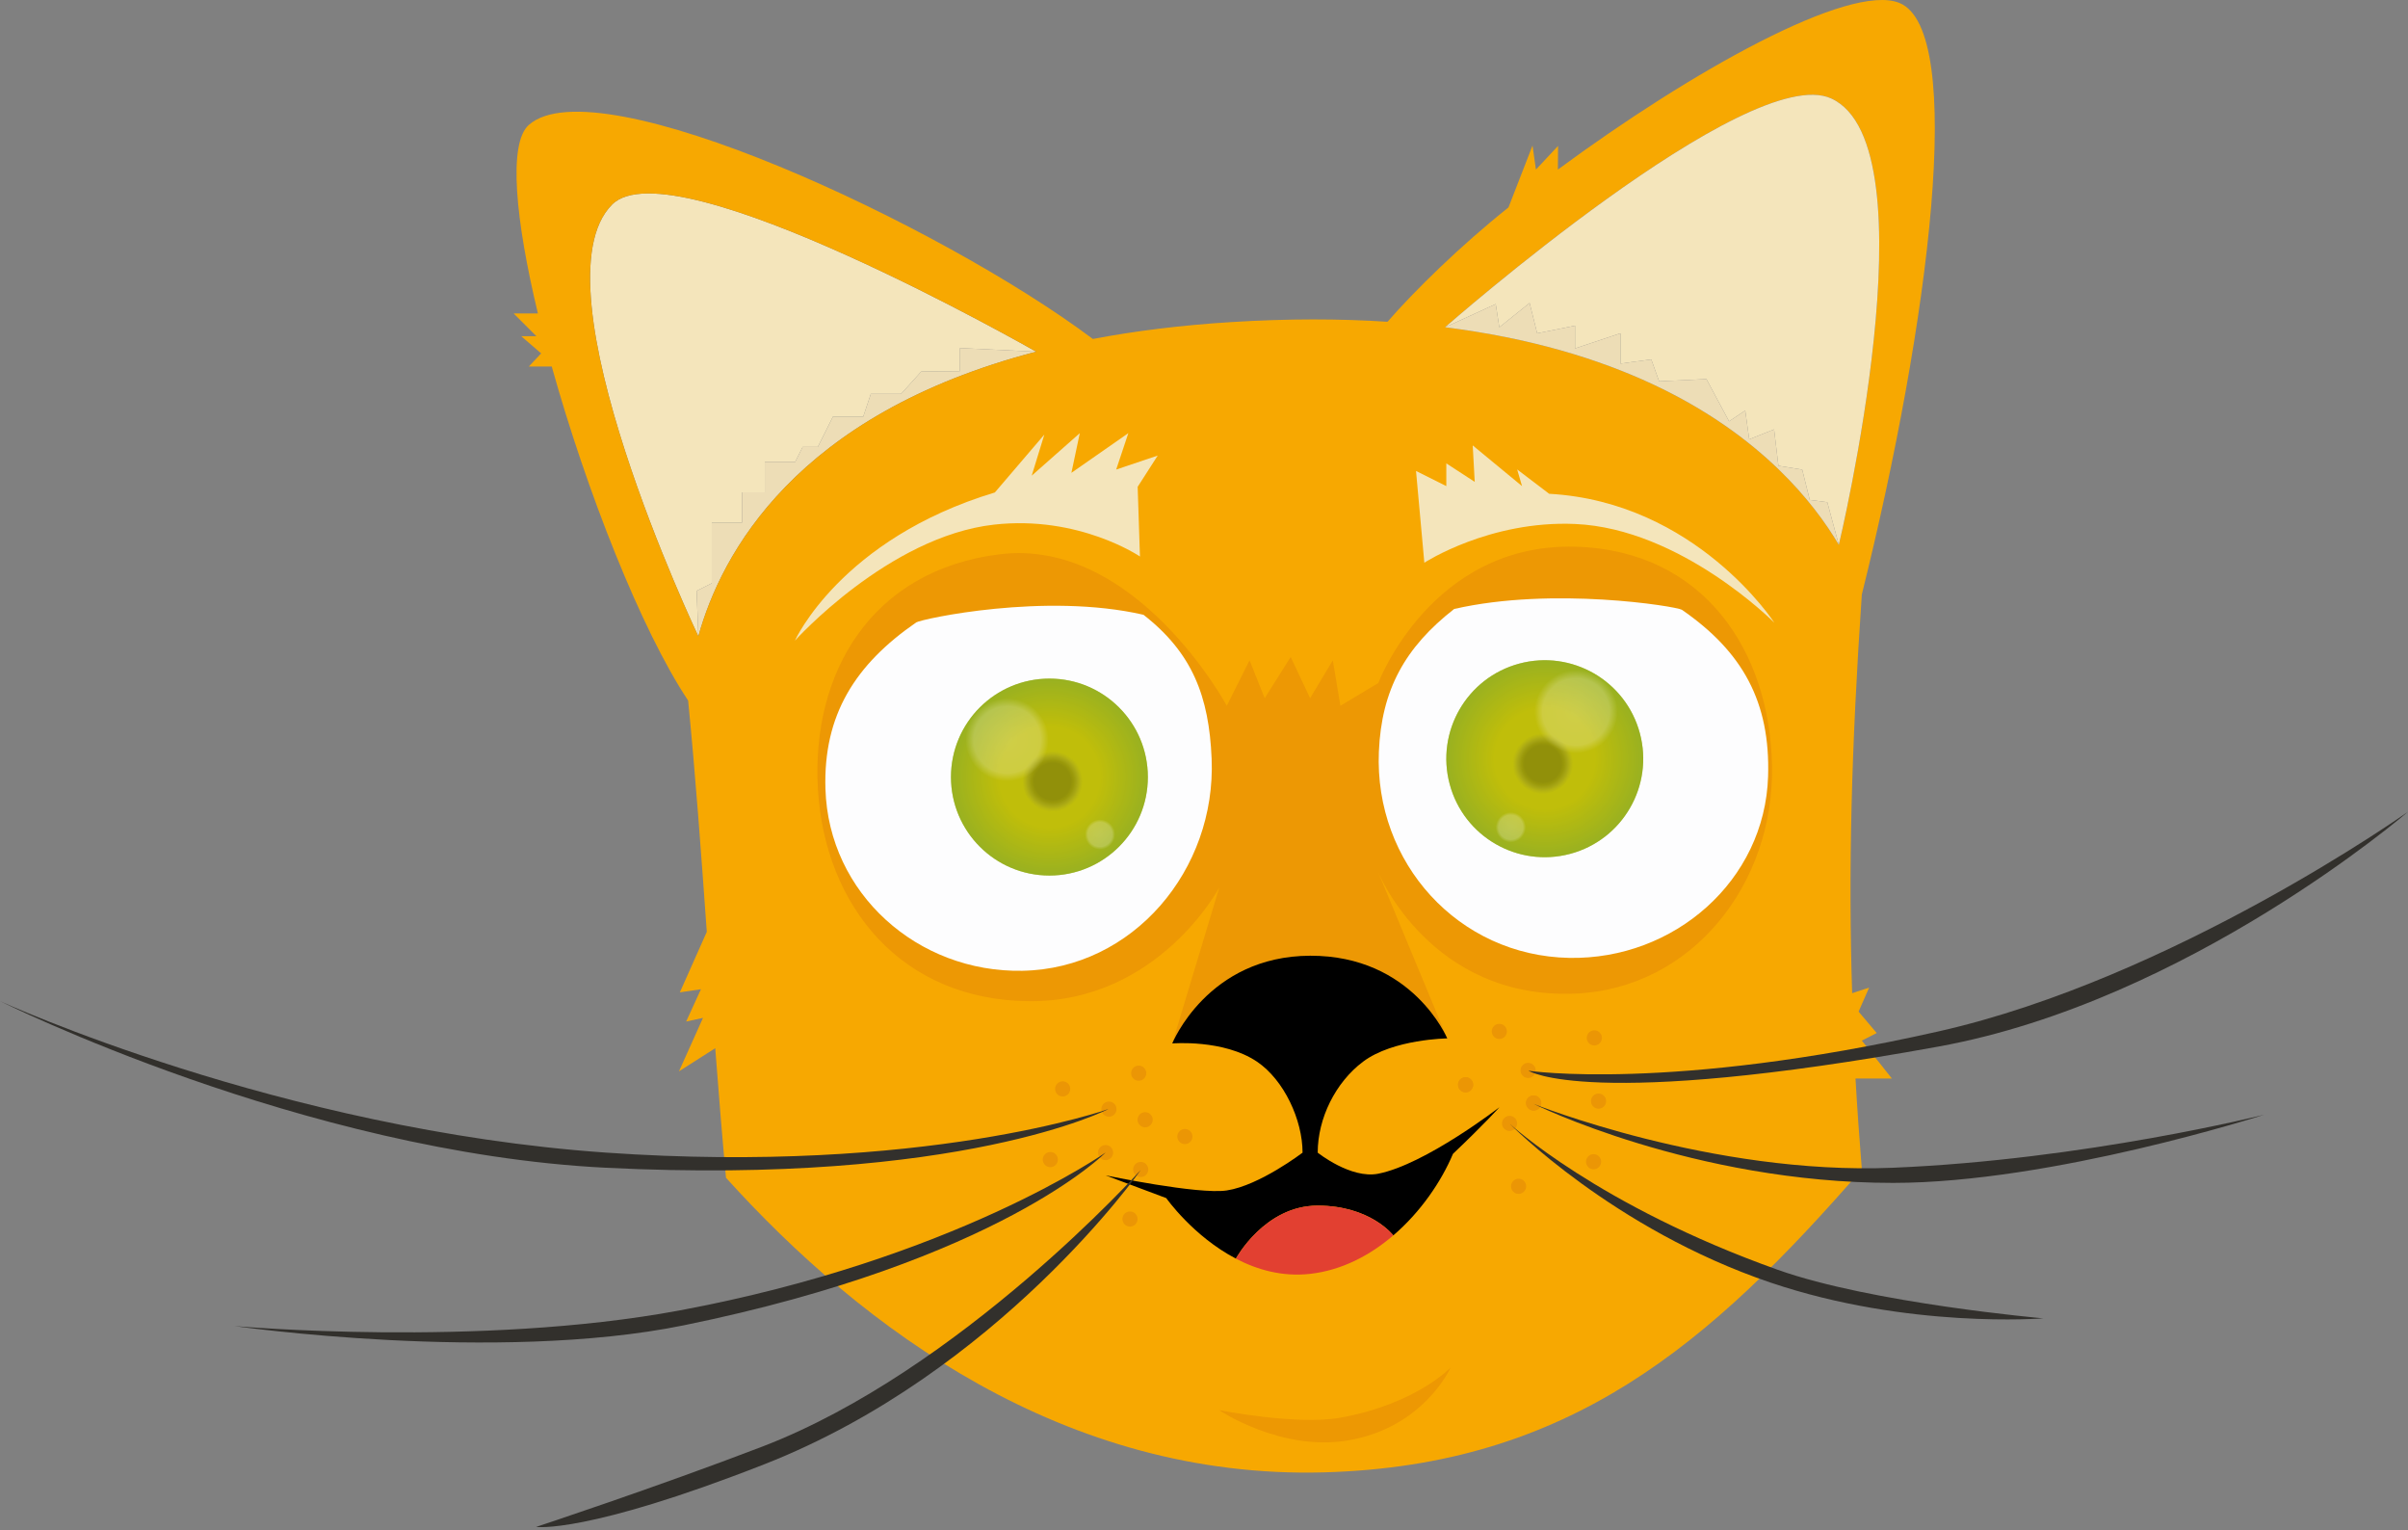 <?xml version="1.0" encoding="UTF-8"?> <svg xmlns="http://www.w3.org/2000/svg" width="159" height="101" viewBox="0 0 159 101" fill="none"><rect x="0" y="0" width="159" height="101" fill="#808080" stroke="none"/><path fill-rule="evenodd" clip-rule="evenodd" d="M40.419 13.501C44.419 9.501 68.419 23.216 68.419 23.216L63.384 22.976V24.5L60.829 24.524L59.5 26H57.5L57 27.5H55L54 29.5H53L52.5 30.5H50.5V32.5H49V34.5H47V38.5L46 39L46.111 42.001C46.111 42.001 35.093 18.826 40.419 13.501Z" fill="#F4E5BB"></path><path d="M46.111 42.001C47.623 36.567 52.528 27.361 68.419 23.216L63.384 22.976V24.5L60.829 24.524L59.5 26H57.5L57 27.5H55L54 29.5H53L52.5 30.5H50.5V32.5H49V34.5H47V38.5L46 39L46.111 42.001Z" fill="#EDDDB6"></path><path fill-rule="evenodd" clip-rule="evenodd" d="M87.419 97.192C70.309 97.661 56.919 87.692 47.937 77.745C47.671 74.856 47.44 72.005 47.227 69.192L44.832 70.721L46.419 67.192L45.306 67.433L46.283 65.3L44.891 65.507L46.669 61.513C46.295 56.286 45.926 51.197 45.437 46.245C42.338 41.594 38.727 32.404 36.431 24.193H34.918L35.733 23.329L34.418 22.193H35.418L33.918 20.693H35.518C34.036 14.527 33.537 9.471 34.918 8.247C39.431 4.248 62.173 14.876 72.161 22.376C74.906 21.854 77.932 21.472 81.269 21.263C85.043 21.026 88.483 21.035 91.617 21.241C93.402 19.188 96.438 16.214 99.604 13.693L101.192 9.608L101.418 11.193L102.879 9.632L102.868 11.193C111.629 4.729 122.119 -1.152 125.418 0.194C129.835 1.996 127.418 21.214 122.936 39.246C122.241 49.451 122.043 57.452 122.297 65.562L123.419 65.192L122.723 66.778L123.919 68.192L122.937 68.692L124.919 71.192H122.519C122.631 73.157 122.771 75.148 122.937 77.192C112.919 88.692 103.667 96.746 87.419 97.192ZM68.418 23.215C68.418 23.215 44.418 9.5 40.418 13.5C35.092 18.826 46.11 42 46.11 42C47.622 36.566 52.527 27.36 68.418 23.215ZM95.418 21.602C95.418 21.602 115.471 4 120.918 6.5C127.741 9.632 121.418 35.963 121.418 35.963C118.747 31.454 111.841 23.668 95.418 21.602Z" fill="#F7A801"></path><path fill-rule="evenodd" clip-rule="evenodd" d="M95.418 21.603C95.418 21.603 115.471 4.001 120.918 6.501C127.741 9.633 121.418 35.964 121.418 35.964L120.657 33.152L119.5 33L119 31L117.429 30.746L117.142 28.344L115.5 29L115.238 27.099L114.17 27.81L112.675 25.024L109.551 25.171L109.034 23.724L107 24V22L104 23V21.5L101.5 22L101 20L99 21.603L98.763 20.07L95.418 21.603Z" fill="#F4E5BB"></path><path d="M98.763 20.07L95.418 21.603C106.659 23.017 113.442 27.111 117.459 31C119.311 32.792 120.575 34.541 121.418 35.964L120.657 33.152L119.5 33L119 31L117.429 30.746L117.142 28.344L115.5 29L115.238 27.099L114.17 27.81L112.675 25.024L109.551 25.171L109.034 23.724L107 24V22L104 23V21.5L101.5 22L101 20L99 21.603L98.763 20.07Z" fill="#EDDDB6"></path><path d="M75.113 80.469C75.113 80.745 74.889 80.969 74.613 80.969C74.337 80.969 74.113 80.745 74.113 80.469C74.113 80.193 74.337 79.969 74.613 79.969C74.889 79.969 75.113 80.193 75.113 80.469Z" fill="#EB9605"></path><path d="M78.738 75.023C78.738 75.3 78.514 75.523 78.238 75.523C77.962 75.523 77.738 75.3 77.738 75.023C77.738 74.747 77.962 74.523 78.238 74.523C78.514 74.523 78.738 74.747 78.738 75.023Z" fill="#EB9605"></path><path d="M76.113 73.916C76.113 74.192 75.889 74.416 75.613 74.416C75.337 74.416 75.113 74.192 75.113 73.916C75.113 73.64 75.337 73.416 75.613 73.416C75.889 73.416 76.113 73.64 76.113 73.916Z" fill="#EB9605"></path><path d="M75.82 77.199C75.82 77.475 75.597 77.699 75.32 77.699C75.044 77.699 74.82 77.475 74.82 77.199C74.82 76.923 75.044 76.699 75.32 76.699C75.597 76.699 75.82 76.923 75.82 77.199Z" fill="#EB9605"></path><path d="M73.5 76.084C73.5 76.36 73.276 76.584 73 76.584C72.724 76.584 72.5 76.36 72.5 76.084C72.5 75.808 72.724 75.584 73 75.584C73.276 75.584 73.5 75.808 73.5 76.084Z" fill="#EB9605"></path><path d="M73.723 73.215C73.723 73.491 73.499 73.715 73.223 73.715C72.947 73.715 72.723 73.491 72.723 73.215C72.723 72.939 72.947 72.715 73.223 72.715C73.499 72.715 73.723 72.939 73.723 73.215Z" fill="#EB9605"></path><path d="M75.688 70.842C75.688 71.118 75.464 71.342 75.188 71.342C74.911 71.342 74.688 71.118 74.688 70.842C74.688 70.566 74.911 70.342 75.188 70.342C75.464 70.342 75.688 70.566 75.688 70.842Z" fill="#EB9605"></path><path d="M70.668 71.879C70.668 72.155 70.444 72.379 70.168 72.379C69.892 72.379 69.668 72.155 69.668 71.879C69.668 71.603 69.892 71.379 70.168 71.379C70.444 71.379 70.668 71.603 70.668 71.879Z" fill="#EB9605"></path><path d="M69.852 76.545C69.852 76.821 69.628 77.045 69.352 77.045C69.075 77.045 68.852 76.821 68.852 76.545C68.852 76.269 69.075 76.045 69.352 76.045C69.628 76.045 69.852 76.269 69.852 76.545Z" fill="#EB9605"></path><path d="M97.269 71.603C97.269 71.88 97.046 72.103 96.769 72.103C96.493 72.103 96.269 71.88 96.269 71.603C96.269 71.327 96.493 71.103 96.769 71.103C97.046 71.103 97.269 71.327 97.269 71.603Z" fill="#EB9605"></path><path d="M101.773 72.811C101.773 73.087 101.549 73.311 101.273 73.311C100.996 73.311 100.773 73.087 100.773 72.811C100.773 72.534 100.996 72.311 101.273 72.311C101.549 72.311 101.773 72.534 101.773 72.811Z" fill="#EB9605"></path><path d="M99.5 68.084C99.5 68.36 99.276 68.584 99 68.584C98.724 68.584 98.5 68.36 98.5 68.084C98.5 67.808 98.724 67.584 99 67.584C99.276 67.584 99.5 67.808 99.5 68.084Z" fill="#EB9605"></path><path d="M105.773 68.512C105.773 68.788 105.549 69.012 105.273 69.012C104.997 69.012 104.773 68.788 104.773 68.512C104.773 68.236 104.997 68.012 105.273 68.012C105.549 68.012 105.773 68.236 105.773 68.512Z" fill="#EB9605"></path><path d="M101.402 70.66C101.402 70.936 101.178 71.16 100.902 71.16C100.626 71.16 100.402 70.936 100.402 70.66C100.402 70.384 100.626 70.16 100.902 70.16C101.178 70.16 101.402 70.384 101.402 70.66Z" fill="#EB9605"></path><path d="M106.051 72.686C106.051 72.962 105.828 73.186 105.551 73.186C105.275 73.186 105.051 72.962 105.051 72.686C105.051 72.409 105.275 72.186 105.551 72.186C105.828 72.186 106.051 72.409 106.051 72.686Z" fill="#EB9605"></path><path d="M105.723 76.686C105.723 76.962 105.499 77.186 105.223 77.186C104.947 77.186 104.723 76.962 104.723 76.686C104.723 76.409 104.947 76.186 105.223 76.186C105.499 76.186 105.723 76.409 105.723 76.686Z" fill="#EB9605"></path><path d="M100.773 78.309C100.773 78.585 100.549 78.809 100.273 78.809C99.997 78.809 99.773 78.585 99.773 78.309C99.773 78.032 99.997 77.809 100.273 77.809C100.549 77.809 100.773 78.032 100.773 78.309Z" fill="#EB9605"></path><path d="M100.175 74.158C100.175 74.434 99.952 74.658 99.676 74.658C99.4 74.658 99.176 74.434 99.176 74.158C99.176 73.882 99.4 73.658 99.676 73.658C99.952 73.658 100.175 73.882 100.175 74.158Z" fill="#EB9605"></path><path d="M101.754 72.811C101.754 73.087 101.53 73.311 101.254 73.311C100.977 73.311 100.754 73.087 100.754 72.811C100.754 72.534 100.977 72.311 101.254 72.311C101.53 72.311 101.754 72.534 101.754 72.811Z" fill="#EB9605"></path><path d="M97.277 71.611C97.277 71.887 97.053 72.111 96.777 72.111C96.501 72.111 96.277 71.887 96.277 71.611C96.277 71.335 96.501 71.111 96.777 71.111C97.053 71.111 97.277 71.335 97.277 71.611Z" fill="#EB9605"></path><path d="M94.049 37.145L93.5 31.088L95.5 32.088V30.588L97.376 31.809L97.244 29.402L100.5 32.088L100.179 30.989L102.291 32.595C111.996 33.136 117.161 41.108 117.161 41.108C117.161 41.108 111 34.89 104 34.588C98.349 34.344 94.049 37.145 94.049 37.145Z" fill="#F4E5BB"></path><path d="M75.271 36.736L75.12 32.135L76.445 30.071L73.702 30.995L74.504 28.592L70.744 31.213L71.299 28.594L68.124 31.399L68.957 28.687L65.69 32.508C55.5 35.584 52.488 42.29 52.488 42.29C52.488 42.29 58.666 35.418 65.628 34.632C71.249 33.997 75.271 36.736 75.271 36.736Z" fill="#F4E5BB"></path><path fill-rule="evenodd" clip-rule="evenodd" d="M82.507 43.589L81.007 46.589C81.007 46.589 75 35.478 66.007 36.589C57.5 37.64 53.557 44.447 54.007 52.089C54.462 59.807 59.515 66.051 68.007 66.089C76.5 66.127 80.507 58.589 80.507 58.589L77.403 68.88C77.403 68.88 79.731 63.11 86.507 63.089C93.284 63.068 95.56 68.546 95.56 68.546L91.007 57.589C91.007 57.589 94.445 65.991 104.007 65.589C111.752 65.263 117.138 58.34 117.007 50.589C116.879 42.985 112.5 36.311 104.007 36.089C94.5 35.84 91.007 45.089 91.007 45.089L88.507 46.589L88.007 43.589L86.507 46.089L85.224 43.367L83.507 46.089L82.507 43.589Z" fill="#ED9804"></path><path fill-rule="evenodd" clip-rule="evenodd" d="M95.561 68.546C95.561 68.546 91.991 68.588 90.001 70.083C88.18 71.45 87.008 73.825 87.008 76.088C87.008 76.088 89.191 77.836 91.005 77.478C94.117 76.864 99.008 73.088 99.008 73.088C99.008 73.088 98.016 74.197 95.94 76.165C95.166 78.003 93.799 80.008 92.001 81.549C92.001 81.549 90.501 79.583 87.001 79.583C83.501 79.583 81.606 83.083 81.606 83.083C78.775 81.603 77.008 79.088 77.008 79.088L73.008 77.588C73.008 77.588 79.116 78.866 81.001 78.583C83.161 78.259 86.008 76.088 86.008 76.088C86.008 73.937 84.789 71.292 83.001 70.083C80.788 68.588 77.403 68.879 77.403 68.879C77.403 68.879 79.731 63.109 86.508 63.088C93.284 63.067 95.561 68.546 95.561 68.546Z" fill="black"></path><path d="M81.606 83.084C83.007 83.817 84.669 84.295 86.507 84.089C88.588 83.855 90.453 82.875 91.999 81.55C91.999 81.55 90.499 79.584 86.999 79.584C83.499 79.584 81.606 83.084 81.606 83.084Z" fill="#E24031"></path><path d="M75.504 40.582C69 39.085 60.885 40.855 60.504 41.082C56.475 43.86 54.354 47.191 54.504 52.082C54.715 58.988 60.596 64.208 67.504 64.082C74.832 63.948 80.309 57.405 80.004 50.082C79.833 45.98 78.74 43.108 75.504 40.582Z" fill="#FDFDFE"></path><path d="M96.017 40.2C102.521 38.703 110.671 40.023 111.052 40.251C115.081 43.029 116.897 46.353 116.747 51.244C116.536 58.15 110.53 63.357 103.622 63.231C96.294 63.097 90.742 56.95 91.047 49.626C91.218 45.525 92.781 42.726 96.017 40.2Z" fill="#FDFDFE"></path><path d="M75.793 51.295C75.793 54.885 72.883 57.795 69.293 57.795C65.703 57.795 62.793 54.885 62.793 51.295C62.793 47.705 65.703 44.795 69.293 44.795C72.883 44.795 75.793 47.705 75.793 51.295Z" fill="url(#paint0_radial_3659_1437)"></path><path d="M69.5 53.584C70.605 53.584 71.5 52.689 71.5 51.584C71.5 50.479 70.605 49.584 69.5 49.584C68.395 49.584 67.5 50.479 67.5 51.584C67.5 52.689 68.395 53.584 69.5 53.584Z" fill="url(#paint1_radial_3659_1437)"></path><path d="M69.25 48.834C69.25 50.353 68.019 51.584 66.5 51.584C64.981 51.584 63.75 50.353 63.75 48.834C63.75 47.315 64.981 46.084 66.5 46.084C68.019 46.084 69.25 47.315 69.25 48.834Z" fill="url(#paint2_radial_3659_1437)" fill-opacity="0.5"></path><path d="M73.633 55.084C73.633 55.636 73.185 56.084 72.633 56.084C72.081 56.084 71.633 55.636 71.633 55.084C71.633 54.532 72.081 54.084 72.633 54.084C73.185 54.084 73.633 54.532 73.633 55.084Z" fill="url(#paint3_radial_3659_1437)" fill-opacity="0.5"></path><path d="M75.793 51.295C75.793 54.885 72.883 57.795 69.293 57.795C65.703 57.795 62.793 54.885 62.793 51.295C62.793 47.705 65.703 44.795 69.293 44.795C72.883 44.795 75.793 47.705 75.793 51.295Z" fill="url(#paint4_radial_3659_1437)" fill-opacity="0.5"></path><path d="M95.723 51.766C96.652 55.233 100.216 57.291 103.684 56.362C107.151 55.433 109.209 51.869 108.28 48.401C107.351 44.934 103.787 42.876 100.319 43.805C96.852 44.734 94.794 48.298 95.723 51.766Z" fill="url(#paint5_radial_3659_1437)"></path><path d="M102.392 52.348C101.326 52.634 100.229 52.001 99.943 50.934C99.657 49.867 100.29 48.77 101.357 48.484C102.424 48.199 103.521 48.832 103.807 49.899C104.093 50.966 103.459 52.062 102.392 52.348Z" fill="url(#paint6_radial_3659_1437)"></path><path d="M101.407 47.695C101.8 49.162 103.308 50.032 104.775 49.639C106.242 49.246 107.113 47.738 106.72 46.271C106.326 44.804 104.819 43.934 103.352 44.327C101.884 44.72 101.014 46.228 101.407 47.695Z" fill="url(#paint7_radial_3659_1437)" fill-opacity="0.5"></path><path d="M98.792 54.867C98.935 55.4 99.483 55.717 100.017 55.574C100.55 55.431 100.867 54.882 100.724 54.349C100.581 53.815 100.032 53.499 99.499 53.642C98.966 53.785 98.649 54.333 98.792 54.867Z" fill="url(#paint8_radial_3659_1437)" fill-opacity="0.5"></path><path d="M95.723 51.766C96.652 55.233 100.216 57.291 103.684 56.362C107.151 55.433 109.209 51.869 108.28 48.401C107.351 44.934 103.787 42.876 100.319 43.805C96.852 44.734 94.794 48.298 95.723 51.766Z" fill="url(#paint9_radial_3659_1437)" fill-opacity="0.5"></path><path d="M40 76.084C61 77.549 73.189 73.209 73.189 73.209C73.189 73.209 63.496 78.259 40 77.084C20 76.084 0 66.084 0 66.084C0 66.084 18.5 74.584 40 76.084Z" fill="#32302C"></path><path d="M128 68.084C110.286 72.084 100.926 70.68 100.926 70.68C100.926 70.68 104.854 73.292 128 69.084C144.5 66.084 159 53.584 159 53.584C159 53.584 143.5 64.584 128 68.084Z" fill="#32302C"></path><path d="M44.862 86.505C63 83.126 73.001 76.08 73.001 76.08C73.001 76.08 66 83.232 45.151 87.485C32.762 90.011 15.477 87.534 15.477 87.534C15.477 87.534 31.61 88.974 44.862 86.505Z" fill="#32302C"></path><path d="M125.001 77.084C113.001 77.584 101.262 72.867 101.262 72.867C101.262 72.867 111.777 78.084 125.001 78.084C135.501 78.084 149.501 73.584 149.501 73.584C149.501 73.584 137.671 76.556 125.001 77.084Z" fill="#32302C"></path><path d="M50.316 95.499C63.419 90.482 75.323 77.231 75.323 77.231C75.323 77.231 65.962 90.59 50.441 96.669C38.669 101.281 35.398 100.794 35.398 100.794C35.398 100.794 43.253 98.204 50.316 95.499Z" fill="#32302C"></path><path d="M117.382 83.819C105.502 79.585 99.691 74.182 99.691 74.182C99.691 74.182 106.502 81.145 116.914 84.666C126.002 87.74 134.919 87.026 134.919 87.026C134.919 87.026 123.574 86.025 117.382 83.819Z" fill="#32302C"></path><path d="M88.5 93.585C85.642 94.1 80.5 93.085 80.5 93.085C80.5 93.085 84.556 95.831 89 95.085C94.029 94.24 95.788 90.268 95.788 90.268C95.788 90.268 93.518 92.68 88.5 93.585Z" fill="#ED9803"></path><defs><radialGradient id="paint0_radial_3659_1437" cx="0" cy="0" r="1" gradientUnits="userSpaceOnUse" gradientTransform="translate(69.293 51.295) rotate(90) scale(6.5)"><stop offset="0.51" stop-color="#C0BE0A"></stop><stop offset="1" stop-color="#99B121"></stop></radialGradient><radialGradient id="paint1_radial_3659_1437" cx="0" cy="0" r="1" gradientUnits="userSpaceOnUse" gradientTransform="translate(69.5 51.584) rotate(90) scale(2)"><stop offset="0.6" stop-color="#62620A"></stop><stop offset="0.7" stop-color="#62620A" stop-opacity="0.8"></stop><stop offset="0.9" stop-color="#525252" stop-opacity="0.2"></stop><stop offset="1" stop-color="#666666" stop-opacity="0"></stop></radialGradient><radialGradient id="paint2_radial_3659_1437" cx="0" cy="0" r="1" gradientUnits="userSpaceOnUse" gradientTransform="translate(66.5 48.834) rotate(90) scale(2.75)"><stop stop-color="white"></stop><stop offset="0.8" stop-color="white" stop-opacity="0.9"></stop><stop offset="1" stop-color="white" stop-opacity="0"></stop></radialGradient><radialGradient id="paint3_radial_3659_1437" cx="0" cy="0" r="1" gradientUnits="userSpaceOnUse" gradientTransform="translate(72.633 55.084) rotate(90)"><stop stop-color="white"></stop><stop offset="0.8" stop-color="white" stop-opacity="0.9"></stop><stop offset="1" stop-color="white" stop-opacity="0"></stop></radialGradient><radialGradient id="paint4_radial_3659_1437" cx="0" cy="0" r="1" gradientUnits="userSpaceOnUse" gradientTransform="translate(69.293 51.295) rotate(90) scale(6.5)"><stop offset="0.51" stop-color="#C0BE0A"></stop><stop offset="1" stop-color="#99B121"></stop></radialGradient><radialGradient id="paint5_radial_3659_1437" cx="0" cy="0" r="1" gradientUnits="userSpaceOnUse" gradientTransform="translate(102.001 50.084) rotate(75) scale(6.5)"><stop offset="0.51" stop-color="#C0BE0A"></stop><stop offset="1" stop-color="#99B121"></stop></radialGradient><radialGradient id="paint6_radial_3659_1437" cx="0" cy="0" r="1" gradientUnits="userSpaceOnUse" gradientTransform="translate(101.875 50.416) rotate(75) scale(2)"><stop offset="0.6" stop-color="#62620A"></stop><stop offset="0.7" stop-color="#62620A" stop-opacity="0.8"></stop><stop offset="0.9" stop-color="#525252" stop-opacity="0.2"></stop><stop offset="1" stop-color="#666666" stop-opacity="0"></stop></radialGradient><radialGradient id="paint7_radial_3659_1437" cx="0" cy="0" r="1" gradientUnits="userSpaceOnUse" gradientTransform="translate(104.063 46.983) rotate(75) scale(2.75 2.75)"><stop stop-color="white"></stop><stop offset="0.8" stop-color="white" stop-opacity="0.9"></stop><stop offset="1" stop-color="white" stop-opacity="0"></stop></radialGradient><radialGradient id="paint8_radial_3659_1437" cx="0" cy="0" r="1" gradientUnits="userSpaceOnUse" gradientTransform="translate(99.758 54.608) rotate(75)"><stop stop-color="white"></stop><stop offset="0.8" stop-color="white" stop-opacity="0.9"></stop><stop offset="1" stop-color="white" stop-opacity="0"></stop></radialGradient><radialGradient id="paint9_radial_3659_1437" cx="0" cy="0" r="1" gradientUnits="userSpaceOnUse" gradientTransform="translate(102.001 50.084) rotate(75) scale(6.5)"><stop offset="0.51" stop-color="#C0BE0A"></stop><stop offset="1" stop-color="#99B121"></stop></radialGradient></defs></svg> 